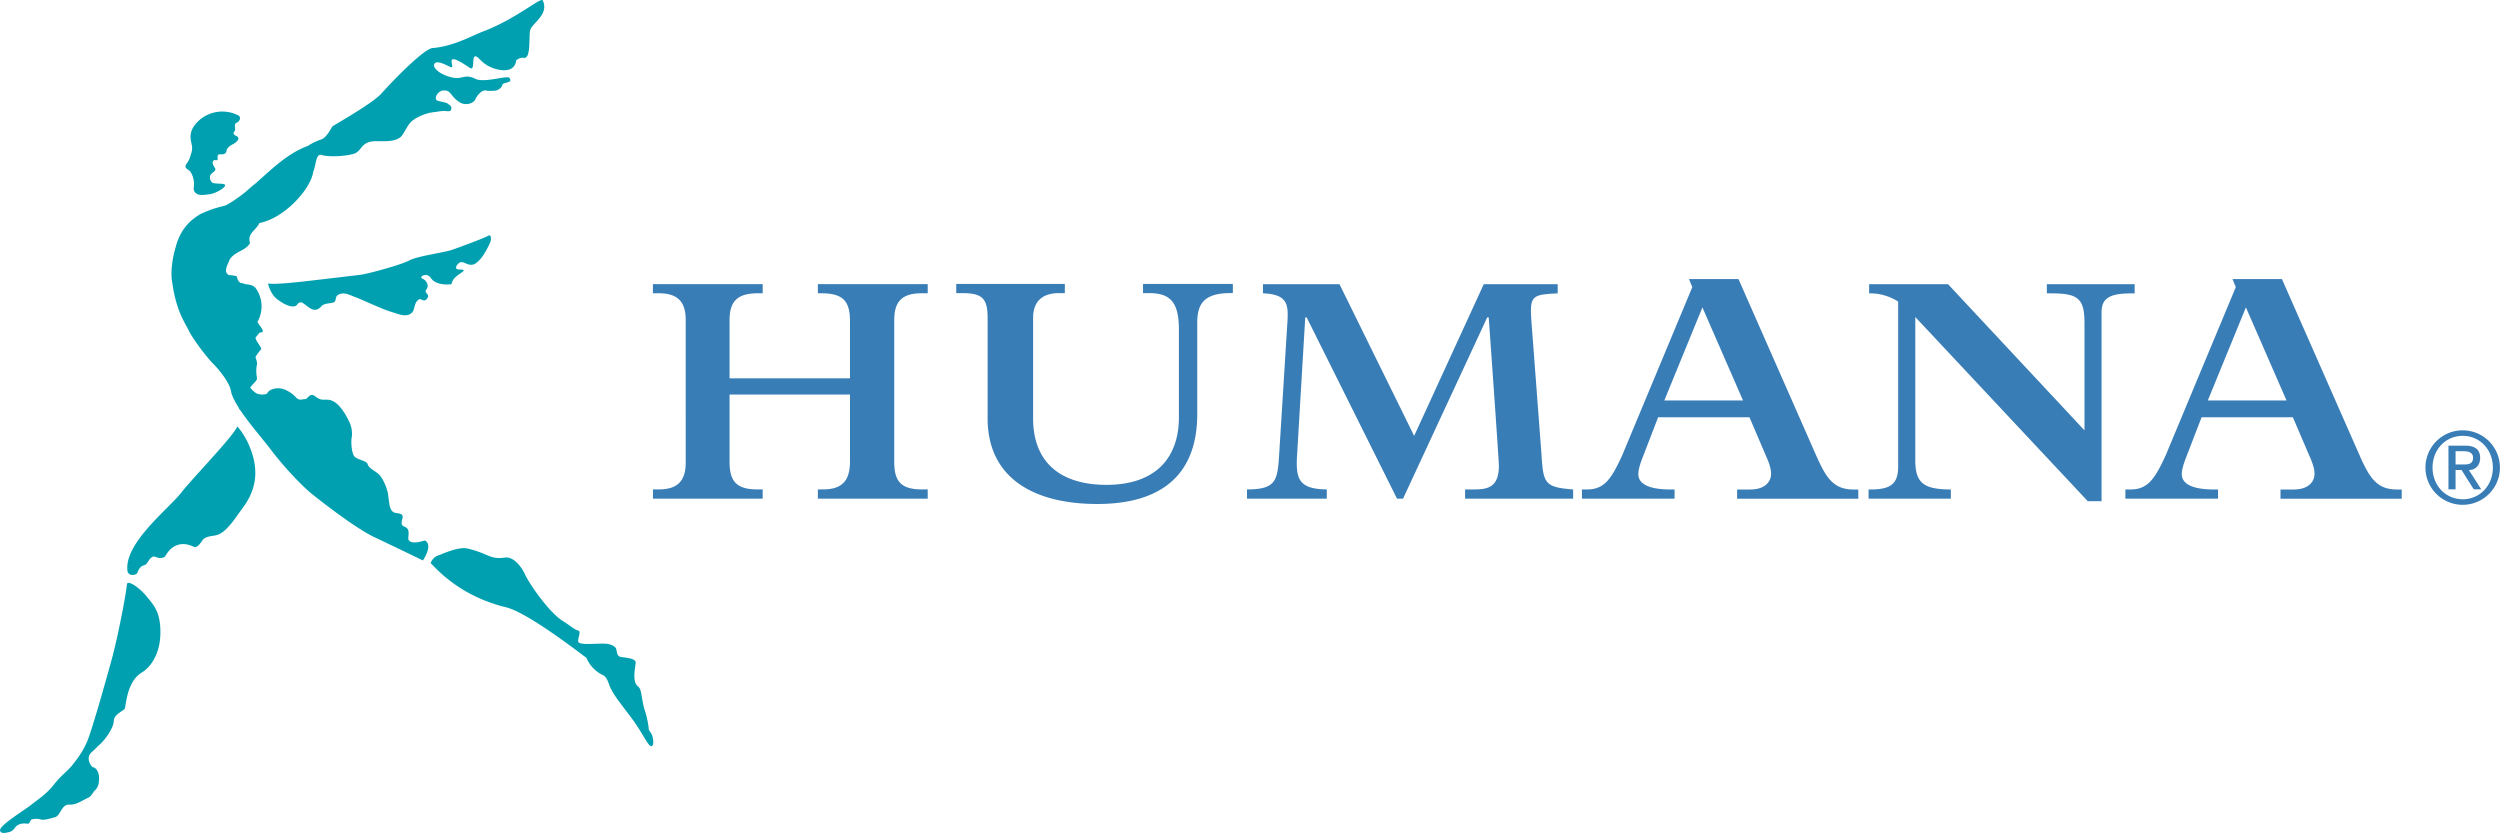 <?xml version="1.0" encoding="UTF-8"?> <svg xmlns="http://www.w3.org/2000/svg" width="2500" height="833" viewBox="0 0 66.11 22.029"><path d="M3.387 15.146c.01.018.025.035.05.046.082.037.184-.008.194-.045 0 0 .055-.168.158-.191.124-.027.119-.157.236-.227.07-.041.131.047.246.025.083-.015.075-.012.141-.114.073-.111.296-.373.698-.185.066.03.126.009.241-.165.08-.121.322-.117.33-.13.282-.033.53-.452.728-.716.333-.443.419-.896.272-1.402-.147-.503-.408-.764-.408-.764-.093.249-1.185 1.369-1.481 1.75-.337.433-1.538 1.354-1.42 2.089a.057.057 0 0 0 .015.029zM14.35.009c-.044-.09-.718.498-1.565.819-.319.121-.789.398-1.349.443-.204.017-.915.716-1.351 1.202-.246.273-1.262.838-1.296.871-.02.02-.145.288-.288.341a1.53 1.53 0 0 0-.374.182v-.004c-.52.194-.928.596-1.355.974-.101.081-.19.157-.256.219-.172.14-.351.268-.544.374-.188.05-.27.072-.354.1s-.23.09-.307.125c-.362.207-.569.488-.675.912-.064.207-.126.569-.095.817.101.807.325 1.111.448 1.355.122.246.479.712.65.884.172.172.432.504.466.711.019.119.095.271.198.435.015.043.039.07.066.101.25.37.609.778.784 1.011.368.49.858.993 1.103 1.189.307.245 1.16.909 1.651 1.139.302.141 1.275.612 1.275.612s.223-.321.112-.477c-.061-.085-.081-.032-.228-.008s-.27 0-.27-.099c0-.098.052-.257-.104-.31-.131-.046-.044-.188-.044-.261s-.072-.085-.172-.099c-.184-.024-.177-.232-.214-.49-.021-.153-.139-.45-.262-.549-.122-.099-.253-.153-.278-.251-.024-.099-.285-.115-.357-.214-.074-.098-.088-.413-.063-.51a.72.72 0 0 0-.061-.386c-.049-.098-.264-.569-.557-.595-.154-.014-.19.034-.355-.095-.14-.108-.196.085-.264.079-.067-.006-.154.058-.249-.058a.831.831 0 0 0-.24-.174c-.199-.105-.45-.05-.511.077-.019.039-.228.055-.319-.021-.058-.05-.108-.088-.129-.134.056-.079.186-.187.178-.237-.036-.228-.012-.311 0-.379.009-.049-.03-.152-.041-.188.034-.064.083-.123.152-.209.008-.039-.062-.12-.111-.205a.073.073 0 0 0-.009-.011.378.378 0 0 1-.032-.081c.021-.04.07-.09.106-.136.05-.011.094-.013.088-.051-.016-.094-.154-.196-.134-.252a.822.822 0 0 0-.045-.864c-.073-.102-.183-.106-.283-.118a.338.338 0 0 0-.118-.03c-.052-.026-.09-.074-.103-.171-.067-.034-.157-.033-.215-.041-.162-.085-.017-.29.02-.406.139-.223.423-.23.541-.439-.084-.259.164-.338.247-.53.669-.128 1.361-.905 1.422-1.35.086-.222.068-.455.202-.455.229.077.768.028.913-.042.146-.069.154-.221.356-.292.201-.071.613.052.843-.136.068-.056.159-.264.241-.363.136-.163.461-.275.601-.289.166-.017.223-.046.377-.031.11.011.117-.021.121-.077.003-.057-.036-.078-.102-.126-.043-.033-.243-.054-.284-.085-.073-.057.027-.24.161-.257.22-.027.186.143.444.31.147.094.366.042.419-.084.034-.082.171-.258.282-.226.065.02.264 0 .264 0s.143-.044.165-.148c.018-.086.3-.039.185-.188-.054-.071-.668.141-.895.027-.286-.143-.339.021-.603-.034-.362-.076-.573-.292-.467-.383.078-.066.286.046.396.099.209.1-.271-.518.516.023.156.107.052-.288.151-.301.098-.012.188.273.634.355.445.083.449-.251.449-.251s.106-.083.194-.064c.206.042.134-.543.176-.729.043-.187.513-.417.331-.792zm-1.001 14.736c-.4.062-.443-.117-.997-.241-.192-.044-.544.094-.73.173-.188.047-.235.216-.235.216.119.103.723.859 1.993 1.167.554.135 1.805 1.099 2.127 1.337a.88.88 0 0 0 .439.458c.067.035.115.118.146.208.09.268.275.484.609.928.273.363.433.737.516.741.083.003.063-.183.025-.29-.016-.046-.057-.096-.084-.14a2.486 2.486 0 0 0-.099-.491c-.104-.292-.075-.575-.187-.658-.175-.131-.061-.539-.063-.637-.002-.098-.239-.123-.371-.139-.172-.021-.095-.194-.178-.266-.138-.12-.37-.088-.518-.085-.146.003-.36.016-.434-.031-.075-.048.088-.307-.024-.321-.073-.01-.259-.166-.394-.247-.373-.225-.896-.996-1.002-1.225-.141-.304-.356-.486-.539-.457zm-9.477 1.023c-.19-.233-.504-.441-.517-.317-.035.341-.248 1.406-.376 1.889-.07.267-.544 1.974-.682 2.283-.139.309-.265.45-.356.573-.15.201-.296.271-.528.566-.193.246-.442.402-.595.526-.144.117-.783.506-.815.65-.017.078.064.103.15.085.089-.017.165-.022.241-.133.058-.085.17-.132.332-.106.06.01.07-.104.113-.114a.43.43 0 0 1 .232-.001c.077.031.252-.022.375-.055.165-.044.167-.346.39-.336.173.008.282-.08.51-.19.068-.032.118-.141.146-.169a.353.353 0 0 0 .112-.185c.061-.312-.077-.437-.144-.444-.045-.005-.2-.23-.058-.378.035-.036.154-.139.17-.167l.008-.006c.206-.168.426-.496.428-.676.002-.181.284-.27.296-.338.038-.209.086-.729.453-.946.209-.125.475-.467.483-1.023.01-.573-.178-.755-.368-.988zm7.017-7.496c-.154.14-.375.023-.572-.034-.198-.057-.753-.318-.912-.376-.158-.058-.292-.14-.436-.08-.125.053-.068.156-.13.205-.063.048-.258.018-.338.109-.28.321-.484-.274-.638-.047-.097.142-.389-.014-.559-.157-.163-.137-.219-.396-.219-.396.174.034.715-.03.871-.044a291 291 0 0 0 1.574-.185c.2-.025 1.074-.262 1.29-.379.215-.117.938-.211 1.134-.281.195-.069.846-.307.947-.369.101-.062.088.117.062.171-.06.129-.19.404-.341.519a.263.263 0 0 1-.1.065c-.153.044-.242-.079-.341-.059l-.036.016a.03.03 0 0 1 .007-.005l-.014.008.006-.002c-.059.043-.115.126-.067.161.02.01.043.017.073.016.312-.004-.127.128-.186.312-.002.008-.005.01-.009.01-.012.039-.018.066-.018.066s-.398.058-.544-.164c-.11-.167-.345-.026-.216.022.092.035.179.176.101.275-.086.11.1.118.022.237-.092.14-.158-.021-.237.042-.127.097-.086.265-.174.344zM4.935 4.327c.084-.116.101-.213.111-.242.063-.175.021-.237-.002-.384-.03-.184.037-.353.219-.517a.924.924 0 0 1 1.058-.121s.02.039.027.045a.15.15 0 0 1-.091.138c-.096.037-.006.172-.058.227-.082.085.071.13.081.141.083.08-.085.181-.111.194-.049.025-.123.06-.171.143-.018.029.012.141-.165.129-.144-.01-.036.157-.104.157-.037 0-.075-.017-.1.03-.029.059.041.156.06.19.038.066-.119.121-.134.192-.017.081.018.161.073.187.055.026.238.014.295.035.105.042-.116.177-.246.229-.097.039-.2.046-.277.053-.076.008-.173.004-.23-.051-.042-.042-.055-.08-.047-.154a.596.596 0 0 0-.089-.406c-.045-.068-.194-.085-.099-.215" fill="#00a0b0"></path><path d="M50.649 12.17c0 .292.051.466.166.582.136.135.367.192.774.192v.244h-2.176v-.244h.055c.535 0 .728-.151.728-.61V7.976a1.37 1.37 0 0 0-.768-.218v-.242h2.087l3.608 3.865V8.57c0-.303-.026-.517-.156-.646-.139-.139-.38-.166-.747-.166h-.092v-.242h2.322v.243h-.09c-.579 0-.785.131-.785.502v4.994h-.364l-4.562-4.871v3.786M57.782 12.171c-.088.248-.121.415-.034.539.097.136.332.234.789.234h.118v.244h-2.45v-.244h.137c.464 0 .648-.294.929-.903l1.854-4.448-.088-.213h1.308l2.062 4.681c.259.585.456.884.979.884h.127v.244h-3.206v-.244h.345c.272 0 .426-.095.501-.22.074-.124.079-.278-.036-.563l-.483-1.127H58.22l-.438 1.136zm.603-1.581h2.081l-1.074-2.461-1.007 2.461M43.41 12.171c-.088.248-.121.415-.034.539.097.136.332.234.789.234h.118v.244h-2.45v-.244h.137c.464 0 .648-.294.928-.903l1.854-4.448-.088-.213h1.309l2.062 4.681c.26.585.457.884.98.884h.127v.244h-3.205v-.244h.343c.272 0 .427-.095.502-.22.073-.124.079-.278-.036-.563l-.483-1.127h-2.415l-.438 1.136zm.602-1.581h2.081l-1.074-2.461-1.007 2.461M32.599 7.751h-.063c-.728 0-.876.316-.876.793v2.404c0 1.638-.982 2.38-2.643 2.38-1.695 0-2.901-.696-2.901-2.266V8.408c0-.523-.146-.656-.675-.656h-.155v-.243h2.872v.243h-.155c-.448 0-.684.227-.684.656v2.653c0 1.191.749 1.761 1.942 1.761 1.28 0 1.914-.696 1.914-1.791V8.727c0-.718-.212-.975-.784-.975h-.165v-.243h2.375v.242M33.397 7.515h2.024l1.975 4.012 1.841-4.012h1.955v.243h-.007c-.351.019-.53.032-.623.138-.092.104-.085.294-.065.596l.266 3.515c.046.778.082.879.838.937v.244h-2.858v-.244h.155c.232 0 .452.001.593-.14.098-.099.146-.258.146-.49-.009-.285-.269-3.92-.269-3.92h-.04l-2.226 4.794h-.159l-2.389-4.793h-.038l-.214 3.607c-.041.64.016.933.784.941v.244h-2.11v-.244h.043c.752-.01.767-.26.812-1.001l.215-3.451c.027-.458-.014-.708-.648-.734v-.242M17.266 7.514h2.902v.242h-.128c-.531 0-.748.205-.748.704v1.545h3.184V8.486c0-.541-.201-.73-.766-.73h-.083v-.242h2.905v.242h-.164c-.505 0-.721.21-.721.703v3.763c0 .528.2.721.739.721h.146v.244h-2.905v-.244h.128c.506 0 .721-.219.721-.738v-1.771h-3.184v1.788c0 .523.202.721.739.721h.137v.244h-2.902v-.244h.155c.488 0 .711-.221.711-.702V8.459c0-.488-.22-.704-.721-.704h-.146v-.241M65.125 11.38a.985.985 0 1 1 0 1.97.985.985 0 0 1 0-1.97zm.003 1.823c.453 0 .795-.366.795-.838 0-.473-.342-.839-.795-.839-.459 0-.8.366-.8.839 0 .472.341.838.8.838zm-.38-1.417h.443c.264 0 .396.106.396.325 0 .186-.117.319-.298.319l.327.511h-.198l-.322-.511h-.159v.511h-.188v-1.155zm.189.497h.224c.146 0 .238-.03.238-.181 0-.131-.118-.169-.238-.169h-.224v.35" fill="#397db7"></path></svg> 
